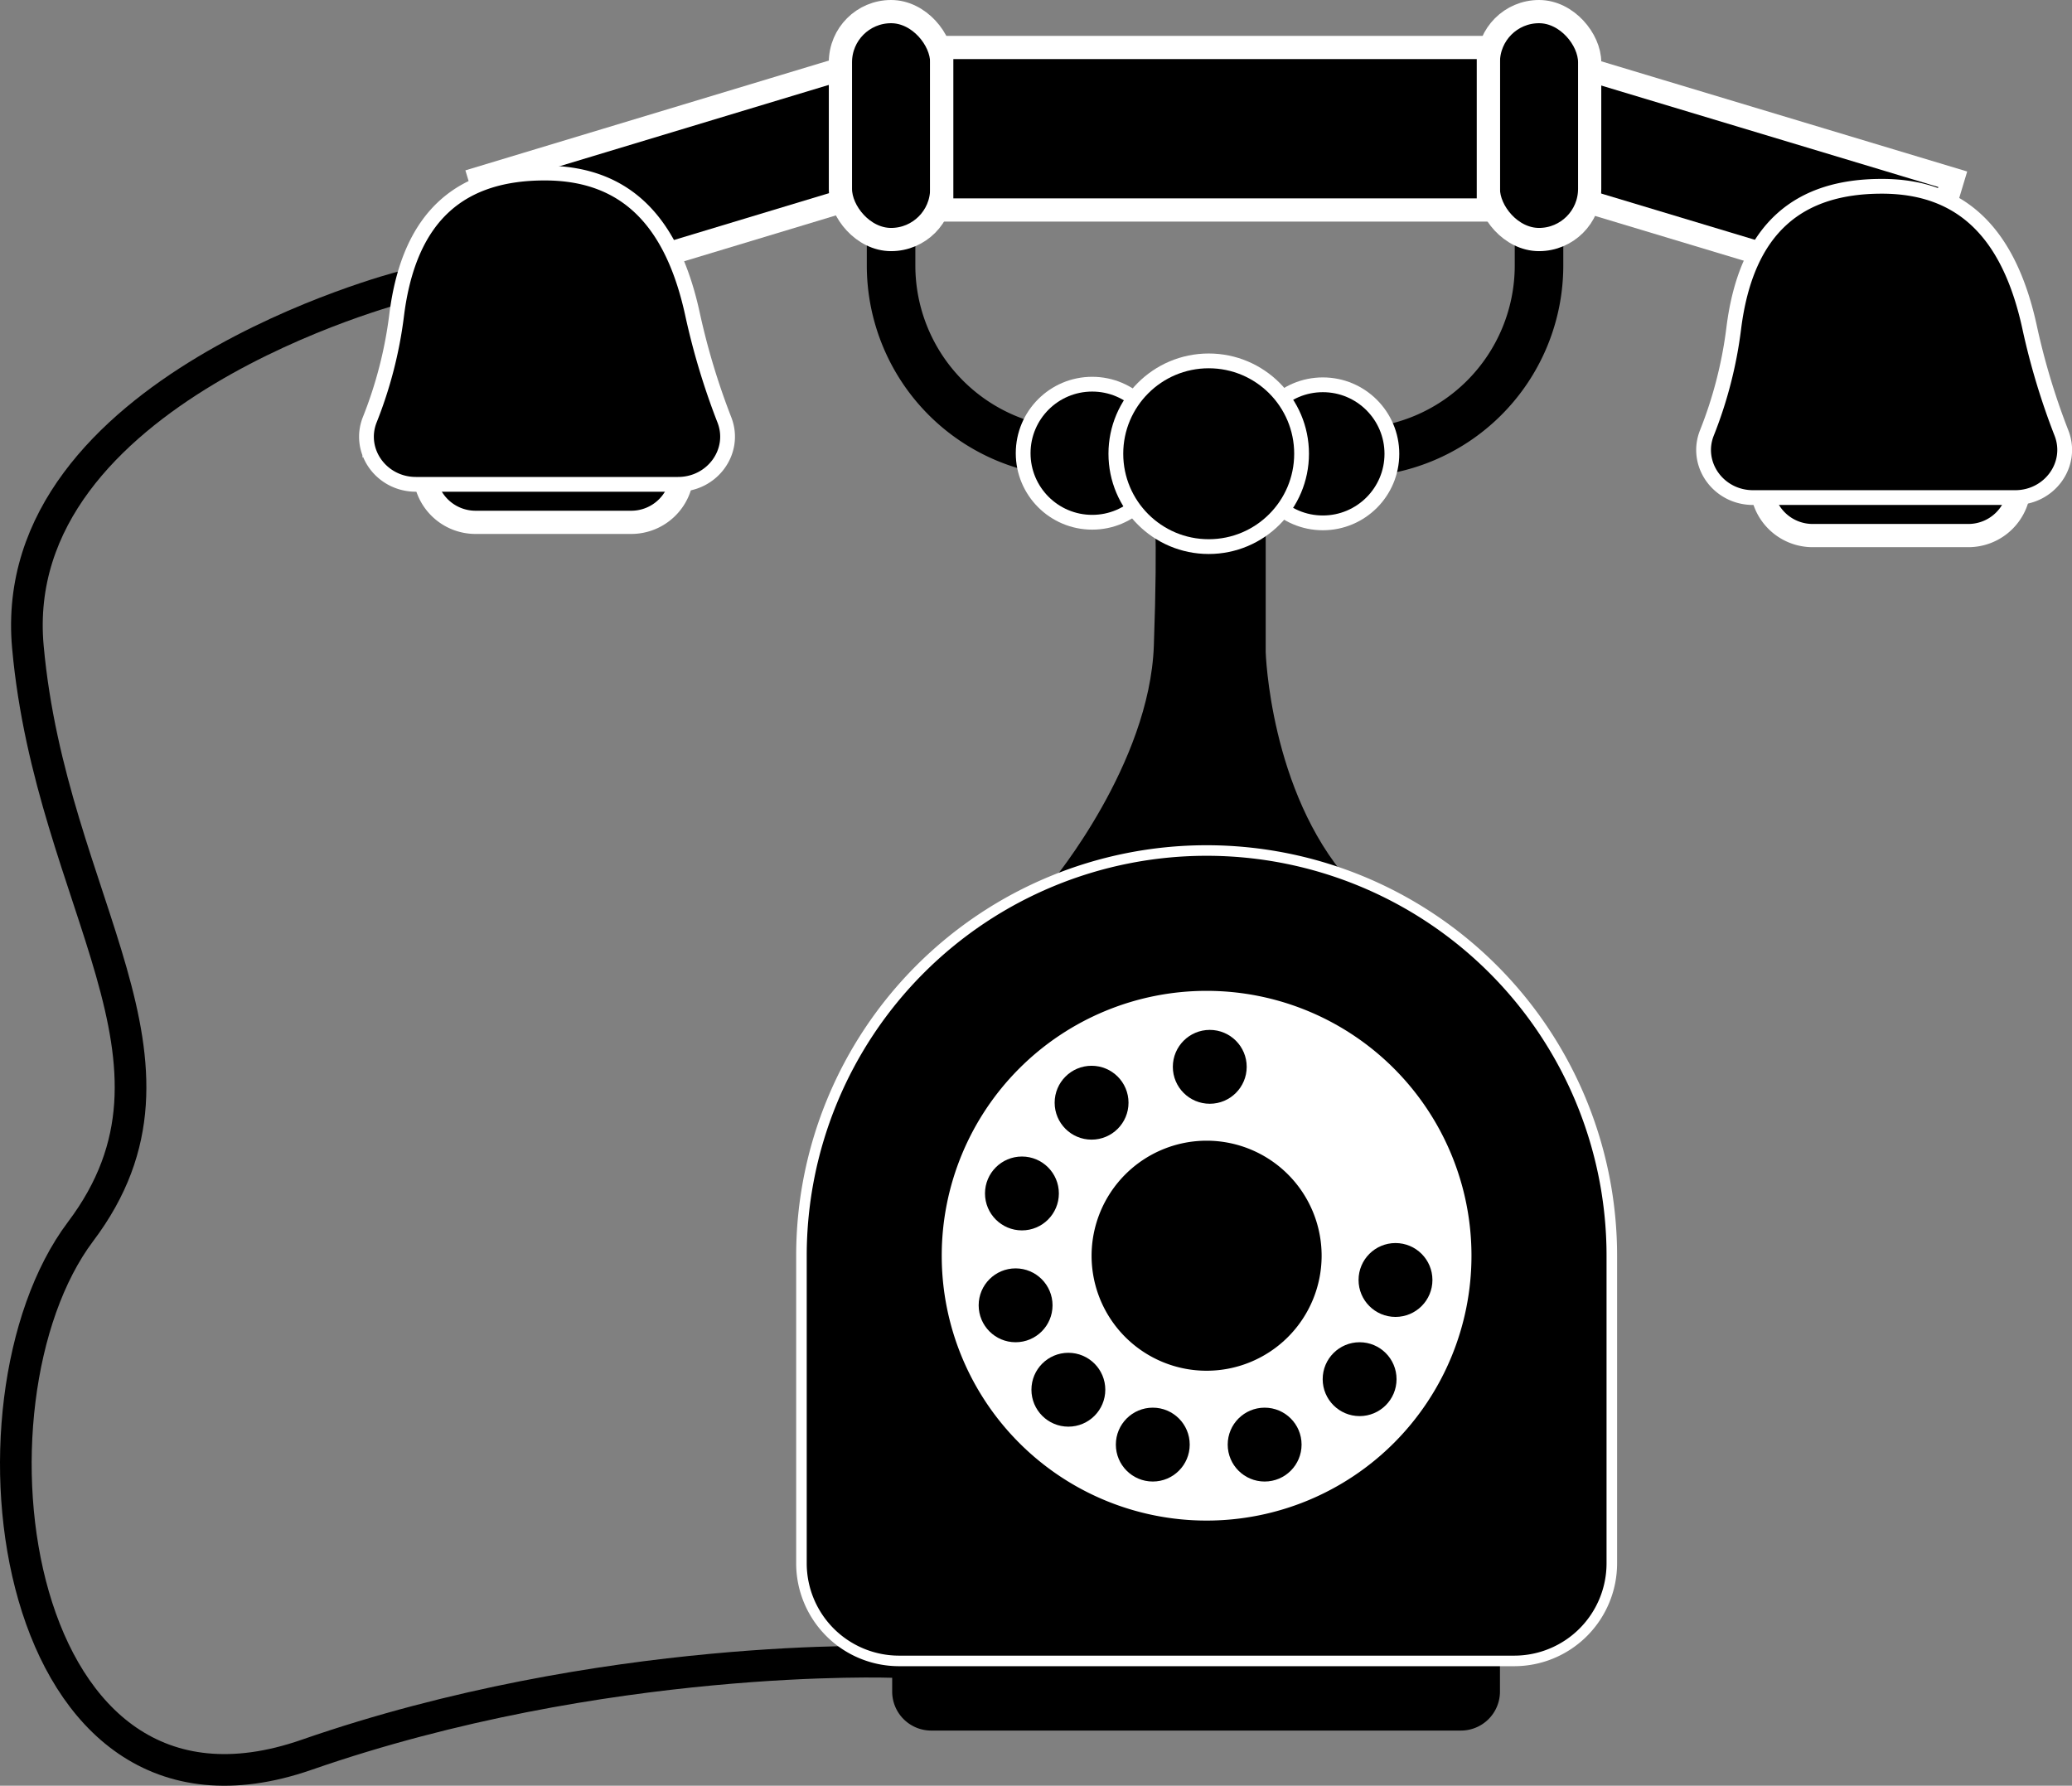 <svg id="Слой_1" data-name="Слой 1" xmlns="http://www.w3.org/2000/svg" viewBox="0 0 981.75 846.15"><rect x="0" y="0" width="981.75" height="846.15" fill="#808080" stroke="none"/><defs><style>.cls-1,.cls-4{fill:none;stroke:#000;}.cls-1,.cls-2,.cls-4,.cls-5,.cls-6{stroke-miterlimit:10;}.cls-1{stroke-width:15px;}.cls-2,.cls-5,.cls-6{stroke:#fff;}.cls-2{stroke-width:5px;}.cls-3{fill:#fff;}.cls-4{stroke-width:23px;}.cls-5{stroke-width:7px;}.cls-6{stroke-width:11px;}</style></defs><path class="cls-1" d="M545.56,327S357.5,375.5,368.5,497.5s86,196,25,277-34,297,107,248,278-44,278-44" transform="translate(-355.29 -191)"/><path d="M422.71,787h288a0,0,0,0,1,0,0v14.51A18.49,18.49,0,0,1,692.22,820h-251a18.49,18.49,0,0,1-18.49-18.49V787A0,0,0,0,1,422.71,787Z"/><path d="M854,608.38S900,553,902,497s0-69,0-69h53v72s1.94,65.76,39.47,108.38S854,608.38,854,608.38Z" transform="translate(-355.29 -191)"/><path class="cls-2" d="M571.71,403h0a192,192,0,0,1,192,192V740.74A46.26,46.26,0,0,1,717.45,787H426a46.26,46.26,0,0,1-46.26-46.26V595A192,192,0,0,1,571.71,403Z"/><circle cx="571.71" cy="595" r="90"/><path class="cls-3" d="M927,731.5A54.5,54.5,0,1,1,872.5,786,54.56,54.56,0,0,1,927,731.5m0-71A125.5,125.5,0,1,0,1052.5,786,125.5,125.5,0,0,0,927,660.5Z" transform="translate(-355.29 -191)"/><circle cx="573.21" cy="505.5" r="17.5"/><circle cx="517.21" cy="522.5" r="17.5"/><circle cx="484.21" cy="565.5" r="17.5"/><circle cx="481.21" cy="618.5" r="17.5"/><circle cx="506.21" cy="658.5" r="17.5"/><circle cx="546.21" cy="684.5" r="17.5"/><circle cx="599.21" cy="684.5" r="17.5"/><circle cx="644.21" cy="653.5" r="17.5"/><circle cx="661.21" cy="606.5" r="17.5"/><path class="cls-4" d="M1084.5,304.5v12.29a88.71,88.71,0,0,1-88.71,88.71H866.21a88.71,88.71,0,0,1-88.71-88.71V304.5" transform="translate(-355.29 -191)"/><circle class="cls-5" cx="517.5" cy="214.75" r="32.71"/><circle class="cls-5" cx="626.79" cy="215.04" r="32.71"/><circle class="cls-5" cx="572.71" cy="215" r="44"/><rect class="cls-6" x="1088.86" y="247.68" width="187" height="60" transform="translate(1879.12 693.54) rotate(-163.24)"/><rect class="cls-6" x="585.5" y="247.5" width="187" height="60" transform="matrix(0.96, -0.29, 0.29, 0.96, -406.47, 16.6)"/><rect class="cls-6" x="398.21" y="5.5" width="48" height="108" rx="24"/><rect class="cls-6" x="705.21" y="5.5" width="48" height="108" rx="24"/><rect class="cls-6" x="446.21" y="22.5" width="259" height="77"/><path class="cls-6" d="M201.21,214.5h122a0,0,0,0,1,0,0v8.9a24.1,24.1,0,0,1-24.1,24.1H225.3a24.1,24.1,0,0,1-24.1-24.1v-8.9A0,0,0,0,1,201.21,214.5Z"/><path class="cls-5" d="M676.54,420.5H552.39c-16.46,0-27.77-15.88-21.88-30.67a200.51,200.51,0,0,0,12.69-49.29c6-48.48,31.42-67.54,70.18-67.54h0c38.76,0,60.71,23.2,70.18,67.54a334.11,334.11,0,0,0,15,49.53C704.2,404.82,692.89,420.5,676.54,420.5Z" transform="translate(-355.29 -191)"/><path class="cls-6" d="M834.75,220.77h122a0,0,0,0,1,0,0v8.9a24.1,24.1,0,0,1-24.1,24.1H858.85a24.1,24.1,0,0,1-24.1-24.1v-8.9A0,0,0,0,1,834.75,220.77Z"/><path class="cls-5" d="M1310.08,426.77H1185.94c-16.46,0-27.77-15.88-21.88-30.67a201,201,0,0,0,12.68-49.29c6-48.48,31.43-67.54,70.19-67.54h0c38.76,0,60.71,23.2,70.18,67.54a331.74,331.74,0,0,0,15,49.53C1337.74,411.09,1326.43,426.77,1310.08,426.77Z" transform="translate(-355.29 -191)"/></svg>